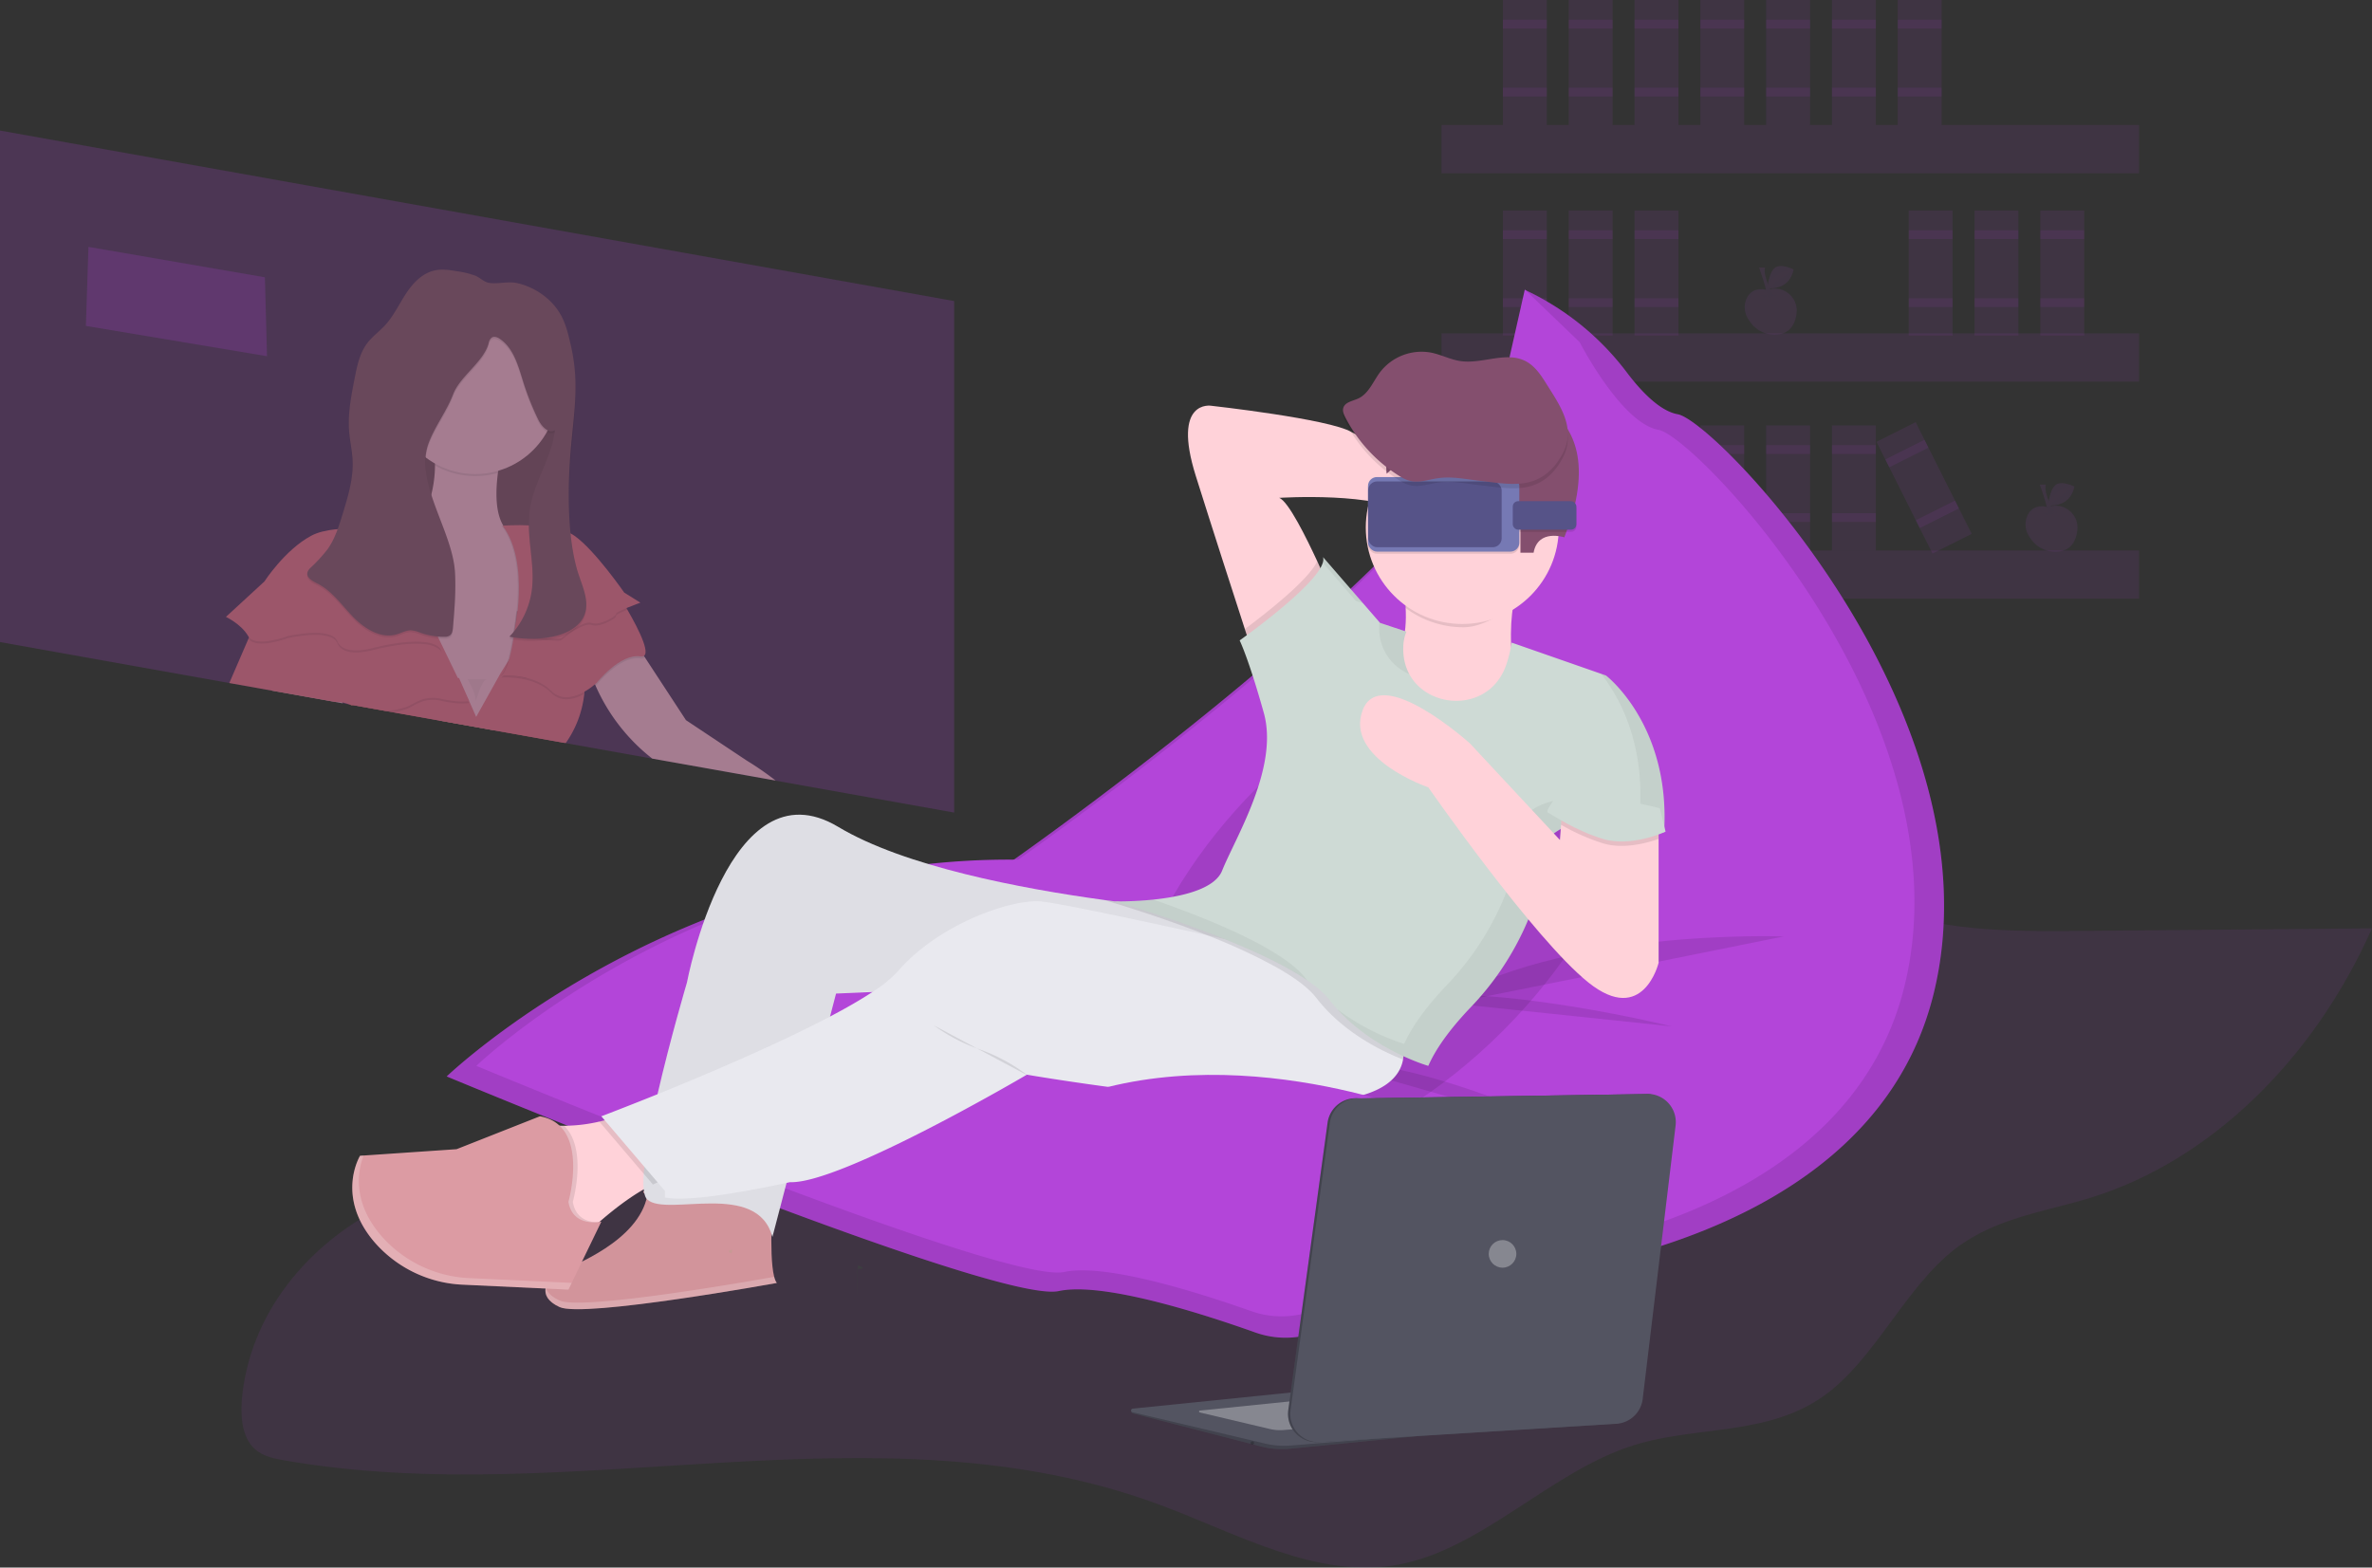 <svg id="3a829f7c-178b-4e23-b0ad-ea78953b0702" data-name="Layer 1" xmlns="http://www.w3.org/2000/svg" width="1081.36" height="714.79" viewBox="0 0 1081.36 714.79"><rect x="0" y="0" width="1081.36" height="714.79" fill="#333333" stroke="none"/><title>vr_chat</title><rect x="657.16" y="57" width="318" height="22" fill="#b345d9" opacity="0.1"/><rect x="657.16" y="152" width="318" height="22" fill="#b345d9" opacity="0.1"/><rect x="657.16" y="251" width="318" height="22" fill="#b345d9" opacity="0.1"/><rect x="685.16" width="20" height="57" fill="#b345d9" opacity="0.1"/><rect x="685.16" y="9" width="20" height="4" fill="#b345d9" opacity="0.1"/><rect x="685.16" y="40" width="20" height="4" fill="#b345d9" opacity="0.1"/><rect x="715.16" width="20" height="57" fill="#b345d9" opacity="0.1"/><rect x="715.16" y="9" width="20" height="4" fill="#b345d9" opacity="0.1"/><rect x="715.16" y="40" width="20" height="4" fill="#b345d9" opacity="0.1"/><rect x="745.16" width="20" height="57" fill="#b345d9" opacity="0.1"/><rect x="745.16" y="9" width="20" height="4" fill="#b345d9" opacity="0.1"/><rect x="745.16" y="40" width="20" height="4" fill="#b345d9" opacity="0.1"/><rect x="775.16" width="20" height="57" fill="#b345d9" opacity="0.1"/><rect x="775.16" y="9" width="20" height="4" fill="#b345d9" opacity="0.1"/><rect x="775.16" y="40" width="20" height="4" fill="#b345d9" opacity="0.1"/><rect x="805.16" width="20" height="57" fill="#b345d9" opacity="0.1"/><rect x="805.16" y="9" width="20" height="4" fill="#b345d9" opacity="0.1"/><rect x="805.16" y="40" width="20" height="4" fill="#b345d9" opacity="0.1"/><rect x="835.16" width="20" height="57" fill="#b345d9" opacity="0.1"/><rect x="835.16" y="9" width="20" height="4" fill="#b345d9" opacity="0.1"/><rect x="835.16" y="40" width="20" height="4" fill="#b345d9" opacity="0.1"/><rect x="865.16" width="20" height="57" fill="#b345d9" opacity="0.1"/><rect x="865.16" y="9" width="20" height="4" fill="#b345d9" opacity="0.1"/><rect x="865.16" y="40" width="20" height="4" fill="#b345d9" opacity="0.1"/><rect x="926.49" y="286.61" width="20" height="57" transform="translate(-101.22 360.53) rotate(-26.63)" fill="#b345d9" opacity="0.1"/><rect x="918.64" y="297.46" width="20" height="4" transform="translate(-95.04 355.36) rotate(-26.63)" fill="#b345d9" opacity="0.1"/><rect x="932.54" y="325.18" width="20" height="4" transform="translate(-105.99 364.53) rotate(-26.63)" fill="#b345d9" opacity="0.1"/><rect x="685.16" y="96" width="20" height="57" fill="#b345d9" opacity="0.1"/><rect x="685.16" y="105" width="20" height="4" fill="#b345d9" opacity="0.1"/><rect x="685.16" y="136" width="20" height="4" fill="#b345d9" opacity="0.1"/><rect x="715.16" y="96" width="20" height="57" fill="#b345d9" opacity="0.1"/><rect x="715.16" y="105" width="20" height="4" fill="#b345d9" opacity="0.1"/><rect x="715.16" y="136" width="20" height="4" fill="#b345d9" opacity="0.1"/><rect x="745.16" y="96" width="20" height="57" fill="#b345d9" opacity="0.1"/><rect x="745.16" y="105" width="20" height="4" fill="#b345d9" opacity="0.1"/><rect x="745.16" y="136" width="20" height="4" fill="#b345d9" opacity="0.1"/><rect x="870.16" y="96" width="20" height="57" fill="#b345d9" opacity="0.1"/><rect x="870.16" y="105" width="20" height="4" fill="#b345d9" opacity="0.1"/><rect x="870.16" y="136" width="20" height="4" fill="#b345d9" opacity="0.1"/><rect x="900.16" y="96" width="20" height="57" fill="#b345d9" opacity="0.1"/><rect x="900.16" y="105" width="20" height="4" fill="#b345d9" opacity="0.1"/><rect x="900.16" y="136" width="20" height="4" fill="#b345d9" opacity="0.1"/><rect x="930.16" y="96" width="20" height="57" fill="#b345d9" opacity="0.1"/><rect x="930.16" y="105" width="20" height="4" fill="#b345d9" opacity="0.1"/><rect x="930.16" y="136" width="20" height="4" fill="#b345d9" opacity="0.1"/><rect x="685.16" y="194" width="20" height="57" fill="#b345d9" opacity="0.1"/><rect x="685.16" y="203" width="20" height="4" fill="#b345d9" opacity="0.1"/><rect x="685.16" y="234" width="20" height="4" fill="#b345d9" opacity="0.1"/><rect x="715.16" y="194" width="20" height="57" fill="#b345d9" opacity="0.1"/><rect x="715.16" y="203" width="20" height="4" fill="#b345d9" opacity="0.1"/><rect x="715.16" y="234" width="20" height="4" fill="#b345d9" opacity="0.1"/><rect x="745.16" y="194" width="20" height="57" fill="#b345d9" opacity="0.1"/><rect x="745.16" y="203" width="20" height="4" fill="#b345d9" opacity="0.1"/><rect x="745.16" y="234" width="20" height="4" fill="#b345d9" opacity="0.1"/><rect x="775.16" y="194" width="20" height="57" fill="#b345d9" opacity="0.1"/><rect x="775.16" y="203" width="20" height="4" fill="#b345d9" opacity="0.1"/><rect x="775.16" y="234" width="20" height="4" fill="#b345d9" opacity="0.1"/><rect x="805.16" y="194" width="20" height="57" fill="#b345d9" opacity="0.1"/><rect x="805.16" y="203" width="20" height="4" fill="#b345d9" opacity="0.1"/><rect x="805.16" y="234" width="20" height="4" fill="#b345d9" opacity="0.1"/><rect x="835.16" y="194" width="20" height="57" fill="#b345d9" opacity="0.1"/><rect x="835.16" y="203" width="20" height="4" fill="#b345d9" opacity="0.1"/><rect x="835.16" y="234" width="20" height="4" fill="#b345d9" opacity="0.1"/><g opacity="0.1"><path d="M864.87,224.89s-6.06-2.06-9,3.29a9.75,9.75,0,0,0,.13,9.38c1.92,3.46,5.87,8,13.35,7.56,6.35-.34,8.46-5.18,9-9.69a10,10,0,0,0-13.22-10.66Z" transform="translate(-59.32 -92.61)" fill="#b345d9"/><path d="M857.3,238a9.75,9.75,0,0,1-.13-9.38c2.92-5.34,9-3.29,9-3.29l.31-.11a9.87,9.87,0,0,1,7.13.16,9.87,9.87,0,0,0-8.41-.8l-.31.11s-6.06-2.06-9,3.29a9.75,9.75,0,0,0,.13,9.38,14.57,14.57,0,0,0,6.86,6.49A15,15,0,0,1,857.3,238Z" transform="translate(-59.32 -92.61)" fill="#b345d9" opacity="0.1"/><path d="M861.74,227.45s2.25,1.77,7.71,0" transform="translate(-59.32 -92.61)" fill="#b345d9" opacity="0.2"/><path d="M861.26,214.61s3.85,10.44,3.53,13.17l3.05-.32s-5.14-9.15-3.85-12.85Z" transform="translate(-59.32 -92.61)" fill="#b345d9"/><path d="M861.26,214.61s3.85,10.44,3.53,13.17l3.05-.32s-5.14-9.15-3.85-12.85Z" transform="translate(-59.32 -92.61)" fill="#b345d9" opacity="0.2"/><path d="M877,215.48s-6.07-3.1-8.78-.54-3.13,9.11-3.13,9.11S875,225.41,877,215.48Z" transform="translate(-59.32 -92.61)" fill="#b345d9"/><path d="M877,215.48s-6.07-3.1-8.78-.54-3.13,9.11-3.13,9.11S875,225.41,877,215.48Z" transform="translate(-59.32 -92.61)" fill="#b345d9" opacity="0.1"/><path d="M865.08,224.05s1.59-7.6,11.91-8.58" transform="translate(-59.32 -92.61)" fill="#b345d9"/></g><g opacity="0.1"><path d="M992.87,323.89s-6.06-2.06-9,3.29a9.75,9.75,0,0,0,.13,9.38c1.92,3.46,5.87,8,13.35,7.56,6.35-.34,8.46-5.18,9-9.69a10,10,0,0,0-13.22-10.66Z" transform="translate(-59.32 -92.61)" fill="#b345d9"/><path d="M985.3,337a9.75,9.75,0,0,1-.13-9.38c2.92-5.34,9-3.29,9-3.29l.31-.11a9.87,9.87,0,0,1,7.13.16,9.87,9.87,0,0,0-8.41-.8l-.31.11s-6.06-2.06-9,3.29a9.75,9.75,0,0,0,.13,9.38,14.57,14.57,0,0,0,6.86,6.49A15,15,0,0,1,985.3,337Z" transform="translate(-59.32 -92.61)" fill="#b345d9" opacity="0.1"/><path d="M989.74,326.45s2.25,1.77,7.71,0" transform="translate(-59.32 -92.61)" fill="#b345d9" opacity="0.2"/><path d="M989.26,313.61s3.85,10.44,3.53,13.17l3.05-.32s-5.14-9.15-3.85-12.85Z" transform="translate(-59.32 -92.61)" fill="#b345d9"/><path d="M989.26,313.61s3.85,10.44,3.53,13.17l3.05-.32s-5.14-9.15-3.85-12.85Z" transform="translate(-59.32 -92.61)" fill="#b345d9" opacity="0.2"/><path d="M1005,314.48s-6.07-3.1-8.78-.54-3.13,9.11-3.13,9.11S1003,324.41,1005,314.48Z" transform="translate(-59.32 -92.61)" fill="#b345d9"/><path d="M1005,314.48s-6.07-3.1-8.78-.54-3.13,9.11-3.13,9.11S1003,324.41,1005,314.48Z" transform="translate(-59.32 -92.61)" fill="#b345d9" opacity="0.1"/><path d="M993.08,323.05s1.59-7.6,11.91-8.58" transform="translate(-59.32 -92.61)" fill="#b345d9"/></g><path d="M838.16,459.58c24.49,14.2,47.07,33.71,72.6,44.64,31.07,13.31,64.62,13.16,97.45,12.87l132.47-1.17c-26.83,60.46-74.23,106-127.75,122.68-21,6.56-43.43,9.14-61.95,23.23-23.08,17.56-36.76,50.58-60.22,67.31-25.86,18.42-58,13.45-86.82,22.54-37.57,11.84-69,47.42-107.32,54.42-37.06,6.77-73.19-14.24-109.11-27.51-128.3-47.38-266.91,3.23-399.34-20.2-5.09-.9-10.51-2.12-14.19-6.61-4.73-5.76-5.12-15.11-4.18-23.3,4.72-41.08,34.17-71.27,65.05-86.16,65.79-31.71,139.7-11.79,209.59-23.21,48-7.85,93.66-30.46,138.7-52.88,47.16-23.48,95.06-46.51,139.75-76.89C768.34,458.45,783.05,427.61,838.16,459.58Z" transform="translate(-59.32 -92.61)" fill="#b345d9" opacity="0.1"/><path d="M411.46,642.63s-2,30,2,35c0,0-88,16-99,11s-6-13,0-16,36-14,40-35c0,0-13-6,29,2S411.46,642.63,411.46,642.63Z" transform="translate(-59.32 -92.61)" fill="#dc9ba3"/><path d="M411.46,642.63s-2,30,2,35c0,0-88,16-99,11s-6-13,0-16,36-14,40-35c0,0-13-6,29,2S411.46,642.63,411.46,642.63Z" transform="translate(-59.32 -92.61)" opacity="0.05"/><path d="M754.65,224.87l.38.18a123.37,123.37,0,0,1,46,37.47c6.82,9,15.2,17.58,23.17,19C841.86,284.63,972,420,940.77,546S727.33,677.16,727.33,677.16s-38.76,6.57-61,19.71a41.14,41.14,0,0,1-34.75,3.34c-26.48-9.42-70-23.08-89.62-18.88-29.15,6.25-279-97.87-279-97.87s104.12-100,257.17-97.87c0,0,241.55-168.67,233.22-238.43Z" transform="translate(-59.32 -92.61)" fill="#b345d9"/><path d="M754.65,224.87l.38.18a123.37,123.37,0,0,1,46,37.47c6.82,9,15.2,17.58,23.17,19C841.86,284.63,972,420,940.77,546S727.33,677.16,727.33,677.16s-38.76,6.57-61,19.71a41.14,41.14,0,0,1-34.75,3.34c-26.48-9.42-70-23.08-89.62-18.88-29.15,6.25-279-97.87-279-97.87s104.12-100,257.17-97.87c0,0,241.55-168.67,233.22-238.43Z" transform="translate(-59.32 -92.61)" opacity="0.1"/><path d="M754.46,224.63l25,24s19,37,36,40,142,133,112,254-205,126-205,126-36.42,6.17-57.85,18.52a41.62,41.62,0,0,1-34.71,3.39c-25.49-9-66.78-21.91-85.43-17.91-28,6-268-94-268-94s100-96,247-94c0,0,232-162,224-229Z" transform="translate(-59.32 -92.61)" fill="#b345d9"/><ellipse cx="688.69" cy="506.93" rx="143.56" ry="78.86" transform="translate(-216.07 542.85) rotate(-45)" opacity="0.1"/><path d="M754.46,351.63s-11,18-4,53-18,35-18,35h-50l-17-44,24,2s16-4,9-41Z" transform="translate(-59.32 -92.61)" fill="#ffd2d9"/><path d="M604.46,309.63c7.65,24.35,17.24,54,22.36,69.82l3.64,11.18,33-34s-1.45-3.37-3.62-8.09C655,338.08,646.6,321,642.46,319.63c0,0,46-3,60,8s10-30,10-30-27-2-37-8-64-12-64-12S593.46,274.63,604.46,309.63Z" transform="translate(-59.32 -92.61)" fill="#ffd2d9"/><path d="M785.46,611.63s-85-39-115-33" transform="translate(-59.32 -92.61)" opacity="0.1"/><path d="M872.46,519.63s-103-4-159,32" transform="translate(-59.32 -92.61)" opacity="0.1"/><path d="M821.46,560.63s-81-20-124-13" transform="translate(-59.32 -92.61)" opacity="0.1"/><path d="M304.46,603.63l7,51,18-2s1.09-1,2.94-2.68c4.85-4.27,14.94-12.64,24.6-17.2a30.14,30.14,0,0,1,10.46-3.12l-20-30a110.5,110.5,0,0,1-14.93,4.42,72.06,72.06,0,0,1-16.08,1.9A29.35,29.35,0,0,1,304.46,603.63Z" transform="translate(-59.32 -92.61)" fill="#ffd2d9"/><path d="M354.46,639.63c9,8,50-9,57,17L417.9,632l19.83-75.89,2.73-10.45,16.52-.71,189.58-8.09,10.74-.46,5.66-.24-7.51-3.72-50-24.78s-18-1.26-42.85-4.67h0c-37.66-5.16-91-15.25-121.12-33.32-50-30-69,71-69,71s-7.6,25.63-13.4,50.88c-2.76,12-5.11,24-6,33.06C352.25,632.29,352.51,637.9,354.46,639.63Z" transform="translate(-59.32 -92.61)" fill="#e9e9ef"/><path d="M354.46,639.63c9,8,50-9,57,17L417.9,632l19.83-75.89,2.73-10.45,17-1,183.16-11.26,11.31-.7,3.48-.21,4.51-.28-54.5-24.5s-18-1.26-42.85-4.67h0c-37.66-5.16-91-15.25-121.12-33.32-50-30-69,71-69,71s-7.6,25.63-13.4,50.88c-2.76,12-5.11,24-6,33.06C352.25,632.29,352.51,637.9,354.46,639.63Z" transform="translate(-59.32 -92.61)" opacity="0.05"/><path d="M332.53,604.05,350,624.57l7,8.18a30.14,30.14,0,0,1,10.46-3.12l-20-30A110.5,110.5,0,0,1,332.53,604.05Z" transform="translate(-59.32 -92.61)" opacity="0.1"/><path d="M333.46,601.63,353,624.57l9.43,11.06v3C374,641.29,410,633.71,417.9,632c1-.21,1.56-.34,1.56-.34,23,1,108-49,108-49s93,16,138,12c25.13-2.24,32.17-11.33,33.49-18.93a19.72,19.72,0,0,0-1.49-11.07L657.3,536.37,652,532.62l-8.51-6s-14.79-3.35-33.58-7.5h0c-29.35-6.47-68.47-14.88-76.39-15.49-13-1-46,10-65,32a56.16,56.16,0,0,1-11,9l-.52.34c-5.34,3.54-11.92,7.31-19.25,11.16-24.21,12.75-56.48,26.44-78.67,35.43C343.91,597.67,333.46,601.63,333.46,601.63Z" transform="translate(-59.32 -92.61)" fill="#e9e9ef"/><path d="M304.46,603.63l7,51,18-2s1.09-1,2.94-2.68c-4,.09-10.56-1.06-11.94-9.32,0,0,6.93-24.25-4-34.68A29.35,29.35,0,0,1,304.46,603.63Z" transform="translate(-59.32 -92.61)" opacity="0.1"/><path d="M318.46,640.63s10-35-13-39l-38,15-44,3s-11.49,18.75,6.92,39.79a56.57,56.57,0,0,0,40,19l48.08,2.25,15-31S320.46,652.63,318.46,640.63Z" transform="translate(-59.32 -92.61)" fill="#dc9ba3"/><path d="M562.61,503c5,1.47,25.88,7.7,47.24,16.16h0a263.12,263.12,0,0,1,30.78,14.19c2.07,1.16,4,2.33,5.9,3.51,5.6,3.55,10.11,7.19,12.9,10.8,12.34,16,30.47,24.56,39.49,28.07a19.72,19.72,0,0,0-1.49-11.07L657.3,536.37l5.66-.24-7.51-3.72,4.51-.28-54.5-24.5S587.45,506.37,562.61,503Z" transform="translate(-59.32 -92.61)" opacity="0.1"/><path d="M626.82,379.45l3.64,11.18,33-34s-1.45-3.37-3.62-8.09C655.67,357.38,635.75,372.82,626.82,379.45Z" transform="translate(-59.32 -92.61)" opacity="0.1"/><path d="M745.88,396.06a58.14,58.14,0,0,0,2.58-10.43l43,15s29.5,22.5,26.5,71.5c0,0-36.5-13.5-52.5,2.5l-.33,2.82a130,130,0,0,1-35.25,74.38c-8,8.35-15.45,17.77-19.42,26.8,0,0-28-8-45-30s-98-45-98-45,43,1,49-14,26-47,19-72-11-33-11-33,41-29,38-38l26,30,12,4a19.2,19.2,0,0,0-1.41,7.31C698.41,415.13,736.77,421.68,745.88,396.06Z" transform="translate(-59.32 -92.61)" fill="#cedad5"/><path d="M710,601.13s-97-40-176-2l19,40,91,2Z" transform="translate(-59.32 -92.61)" fill="#b345d9"/><path d="M700,369.77a103.66,103.66,0,0,0-1.52-11.14l56-5s-3.88,3.35-5.57,15.85c-6.57,3.9-14.24,9.15-22.43,9.15A43.8,43.8,0,0,1,700,369.77Z" transform="translate(-59.32 -92.61)" opacity="0.1"/><circle cx="666.64" cy="240.53" r="44" fill="#ffd2d9"/><path d="M758.46,344.63h-6v-17l-6-18s-30-14-44-11l-11,10s-3-24,15-33,50-5,58,2,21,19,11,52l-3,8S760.46,333.63,758.46,344.63Z" transform="translate(-59.32 -92.61)" fill="#844f6e"/><g opacity="0.05"><path d="M680.74,367.73l-3.28-1.09-15.1-17.43a4.26,4.26,0,0,0,.1-2.57Z" transform="translate(-59.32 -92.61)"/><path d="M701.79,400c-7.93-3.5-14-11.1-13.73-22,0-.59,0-1.15.1-1.68l.32.36,12,4a19.2,19.2,0,0,0-1.41,7.31A23.9,23.9,0,0,0,701.79,400Z" transform="translate(-59.32 -92.61)"/><path d="M585.14,502.82c25.06,8.72,59,22.45,69.32,35.82.25.33.51.64.77,1-27.46-18.83-87.77-36-87.77-36A155.87,155.87,0,0,0,585.14,502.82Z" transform="translate(-59.32 -92.61)"/><path d="M699.46,568.63c4-9,11.47-18.45,19.42-26.8a130,130,0,0,0,35.25-74.38l.33-2.82c16-16,52.5-2.5,52.5-2.5,1.9-31.08-9.27-51.49-17.69-62.27l2.19.77s29.5,22.5,26.5,71.5c0,0-36.5-13.5-52.5,2.5l-.33,2.82a130,130,0,0,1-35.25,74.38c-8,8.35-15.45,17.77-19.42,26.8,0,0-24.37-7-41.44-25.76A103.52,103.52,0,0,0,699.46,568.63Z" transform="translate(-59.32 -92.61)"/></g><path d="M710.46,451.63s48,69,73,89,32-9,32-9v-64l-44-5L771,468.7l-.53,6.93-41-44s-41-37-49-15S710.46,451.63,710.46,451.63Z" transform="translate(-59.32 -92.61)" fill="#ffd2d9"/><path d="M771,468.7a95.27,95.27,0,0,0,19,8.43c9.45,2.91,20.28-.15,25.5-2v-7.47l-44-5Z" transform="translate(-59.32 -92.61)" opacity="0.1"/><path d="M816,461.13l2.63,10.71S803,479.13,790,475.13s-23-11-25-12,8-12,8-12Z" transform="translate(-59.32 -92.61)" fill="#cedad5"/><path d="M528,583.13a81.22,81.22,0,0,0-22-12,78.6,78.6,0,0,1-21-11" transform="translate(-59.32 -92.61)" opacity="0.1"/><path d="M223.46,619.63l1.64-.11c-2.38,6-5.82,20.79,8.29,36.9a56.57,56.57,0,0,0,40,19l46.57,2.18-1.49,3.07-48.08-2.25a56.57,56.57,0,0,1-40-19C212,638.39,223.46,619.63,223.46,619.63Z" transform="translate(-59.32 -92.61)" fill="#fff" opacity="0.2"/><path d="M450.23,671.13h.15c-.13,2.36-.36,7.23-.4,12.58C449.93,679,450.08,674.39,450.23,671.13Z" transform="translate(-59.32 -92.61)" fill="lime" opacity="0.05"/><path d="M393.26,662.5q-.21.91-.47,1.79C391.81,663.72,390.4,662.66,393.26,662.5Z" transform="translate(-59.32 -92.61)" fill="lime" opacity="0.05"/><path d="M314.46,685.63c10.25,4.66,87.33-8.91,97.81-10.79a7.79,7.79,0,0,0,1.19,2.79s-88,16-99,11c-5.66-2.57-7.08-5.94-6.31-9C308.73,681.77,310.61,683.88,314.46,685.63Z" transform="translate(-59.32 -92.61)" fill="#fff" opacity="0.2"/><path d="M450.37,671.14c.05-1,.09-1.51.09-1.51S455.55,671.45,450.37,671.14Z" transform="translate(-59.32 -92.61)" fill="lime" opacity="0.05"/><rect x="682.96" y="311.13" width="69" height="34" rx="4.08" ry="4.08" transform="translate(1375.61 563.66) rotate(-180)" opacity="0.1"/><rect x="748.96" y="322.13" width="29" height="13" rx="2.44" ry="2.44" transform="translate(1467.61 564.66) rotate(-180)" opacity="0.1"/><rect x="682.96" y="310.13" width="69" height="34" rx="4.08" ry="4.08" transform="translate(1375.61 561.66) rotate(-180)" fill="#7679b4"/><rect x="683.02" y="312.13" width="60.88" height="30" rx="4.08" ry="4.08" transform="translate(1367.61 561.66) rotate(-180)" fill="#565388"/><rect x="748.96" y="321.13" width="29" height="13" rx="2.44" ry="2.44" transform="translate(1467.61 562.66) rotate(-180)" fill="#565388"/><path d="M698,312.11a68.15,68.15,0,0,1-25.38-27.21c-.67-1.31-1.31-2.78-.94-4.2.71-2.72,4.26-3.2,6.82-4.37,4.77-2.19,6.78-7.72,9.91-11.93a23.86,23.86,0,0,1,23.33-9c4.56.92,8.78,3.18,13.38,3.86,9.92,1.45,20.74-4.56,29.65,0,4.06,2.09,6.81,6,9.23,9.9,6.07,9.71,13.68,20,8.16,31.39-3.17,6.51-8.23,11.91-15.34,13.81s-15.34.32-22.57-.47c-5.95-.64-12.18-2-18.17-1.37C709.07,313.28,704.69,316.14,698,312.11Z" transform="translate(-59.32 -92.61)" opacity="0.1"/><path d="M698,310.11a68.15,68.15,0,0,1-25.38-27.21c-.67-1.31-1.31-2.78-.94-4.2.71-2.72,4.26-3.2,6.82-4.37,4.77-2.19,6.78-7.72,9.91-11.93a23.86,23.86,0,0,1,23.33-9c4.56.92,8.78,3.18,13.38,3.86,9.92,1.45,20.74-4.56,29.65,0,4.06,2.09,6.81,6,9.23,9.9,6.07,9.71,13.68,20,8.16,31.39-3.17,6.51-8.23,11.91-15.34,13.81s-15.34.32-22.57-.47c-5.95-.64-12.18-2-18.17-1.37C709.07,311.28,704.69,314.14,698,310.11Z" transform="translate(-59.32 -92.61)" fill="#844f6e"/><polygon points="120.77 126.44 40.32 112.57 39.15 148.62 121.73 162.43 120.77 126.44" fill="#b345d9" opacity="0.2"/><polygon points="0 59.53 0 292.78 104.54 311.46 124.09 314.96 152.65 320.06 156.21 320.7 159.17 321.23 160.26 321.42 160.52 321.47 175.71 324.19 178.97 324.77 200.29 328.58 224.86 332.97 257.26 338.76 257.84 338.86 297.36 345.93 353.59 355.98 435 370.53 435 137.28 0 59.53" fill="#b345d9" opacity="0.2"/><g opacity="0.5"><rect x="182.23" y="178.97" width="74.38" height="77.15" fill="#865a61"/><rect x="182.23" y="168.34" width="74.38" height="77.15" opacity="0.1"/><path d="M223.76,370.66l1.83,2.58,5.83,8.21.85,1.2,2.92,4.12.57.8,10.07,14.19.66.93,6.13,8.64.56.79,6.43,9.06,24.57,4.39,3.33-.4,11.6-22.61.36-.71.05-.11,6.24-12.16.23-.44.07-.49.57-4.1,0-.16.1-.77h0v-.14l2.1-15.2v-.1l2.68-19.46L313,338.09l.35-2.54a33.89,33.89,0,0,1-7.57,2.54,24.87,24.87,0,0,1-5,.55h-.08a16.94,16.94,0,0,1-4.29-.55,12.38,12.38,0,0,1-7.64-5.79l0,0c-2.73-4.54-4-12-2.46-24,0-.32.08-.64.13-1q.55-4,1.56-8.68L260,285l-.42-.2-3.94-1.92s.6,2.83,1.14,7.15l.09.73a106.05,106.05,0,0,1,.76,13.19c0,.31,0,.62,0,.93a56.25,56.25,0,0,1-1.69,13.28,4.37,4.37,0,0,1-.13.49c-2.09,7.46-6.31,13.51-14.25,14.91a22.76,22.76,0,0,1-6.7.13,26.29,26.29,0,0,0-8.67.24C206.84,338.29,223.76,370.66,223.76,370.66Z" transform="translate(-59.32 -92.61)" fill="#fdc2cc"/><path d="M288,298.6q-1.13,5.25-1.7,9.65A37.62,37.62,0,0,1,276,309.69a37.24,37.24,0,0,1-18.34-4.8,109,109,0,0,0-2-22Z" transform="translate(-59.32 -92.61)" opacity="0.1"/><circle cx="216.64" cy="178.74" r="37.42" fill="#fdc2cc"/><path d="M215,401.61s.19.32.51.93a56.79,56.79,0,0,1,4.35,11.53L235,416.79l3.26.58,21.32,3.81,24.57,4.39,32.4,5.79a47.64,47.64,0,0,0,8.9-22.25c.05-.32.09-.65.12-1,.16-1.52.25-3.08.26-4.7,0,0,0,0,0,0a.14.14,0,0,0,0-.09v-.06c0-.54,0-1.11,0-1.66-.26-10.84-10.81-13-19.79-13a65,65,0,0,0-12.54,1.41l-2.16,3.49v0a0,0,0,0,1,0,0l-.85,1.34s0,0,0,0l-3,4.8-11.09,19.87-3.25-7.39-.2-.45,0,0-4.35-9.89h-.45l-22.32-.1Z" transform="translate(-59.32 -92.61)" fill="#ec7580"/><path d="M219.66,414.31c0-.09-.05-.19-.08-.29a52.65,52.65,0,0,0-4.6-11.48h.51l31,.15,21.67.1h.44l4.19,9.51.18.42.2.45,3.25,7.38,11.09-19.86,0,0,.12-.19,2.14-3.45,1-1.66h0l.53-.86,2.16-3.49s1.94-.45,4.86-.84l1-.13c.78-.09,1.6-.18,2.47-.25l.82-.06h.11l1.58-.08c.46,0,.92,0,1.39,0,1.36,0,2.76,0,4.16.11l1.1.1a23.68,23.68,0,0,1,8.41,2.28,5.18,5.18,0,0,1,.57.31,12,12,0,0,1,1.85,1.29c.23.19.45.39.67.6A10.62,10.62,0,0,1,324,396a9.59,9.59,0,0,1,.76,1.37,10.87,10.87,0,0,1,.58,1.54,12.58,12.58,0,0,1,.38,1.71,16,16,0,0,1,.16,1.9c0,.24,0,.48,0,.71v.09a.09.09,0,0,1,0,.07s0,0,0,0c0,.55,0,1.1,0,1.63,0,.37,0,.74,0,1.1a.06.06,0,0,1,0,.06h0c0,.29,0,.57-.05.86s0,.66-.07,1,0,.66-.09,1a47.41,47.41,0,0,1-8.44,22.41l-.58-.1-32.4-5.79-24.57-4.39-21.32-3.81-3.26-.58-15.19-2.72c0,.12.07.24.1.36Z" transform="translate(-59.32 -92.61)" fill="#ec7580"/><path d="M328.16,397.92a54.09,54.09,0,0,0,2.41,6.73l.29.68a86.08,86.08,0,0,0,25.82,33.2l56.23,10a140.89,140.89,0,0,0-13.14-9.09L372.05,421l-18.82-28.76-.38-.58-5.28-8.07Z" transform="translate(-59.32 -92.61)" fill="#fdc2cc"/><path d="M353.23,392.26a1.88,1.88,0,0,1-2,.58c-9.24-1.39-19.86,12-19.86,12l-.54.49a54.38,54.38,0,0,1-2.7-7.41l19.4-14.32Z" transform="translate(-59.32 -92.61)" opacity="0.1"/><path d="M325.6,409.05c-4.35,2.42-10.32,4.16-15-.51-8.06-8.06-22.18-7-23.06-6.93,1.44-.2,2.72-3.16,3.81-7.13l2.16-3.49s31.88-7.39,32.34,11.55A50.63,50.63,0,0,1,325.6,409.05Z" transform="translate(-59.32 -92.61)" opacity="0.1"/><path d="M308.88,368.18l-2.89,21-6.52,12.71a39.75,39.75,0,0,0-12.38-1.16c4.6-.63,7.56-29.34,7.56-29.34l.26-.06Z" transform="translate(-59.32 -92.61)" opacity="0.1"/><path d="M351.26,391.91c-9.24-1.39-19.86,12-19.86,12s-12.47,12-20.79,3.7c-8.06-8.06-22.18-7-23.06-6.93,4.6-.63,7.56-29.34,7.56-29.34l.26-.06,44.33-9.86s2.64,4.05,5.63,9.21C350.72,379.93,357.21,392.81,351.26,391.91Z" transform="translate(-59.32 -92.61)" fill="#ec7580"/><path d="M340.18,373.44c.46.92-7.39,5.54-11.09,4.16s-12.93,6-13.86,6.93-21.71-1.39-21.71-1.39a97.69,97.69,0,0,0,1.86-11.85l44.33-9.86s2.64,4.05,5.63,9.21C342.58,371.76,339.95,373,340.18,373.44Z" transform="translate(-59.32 -92.61)" opacity="0.1"/><path d="M313.38,335.56l-4.5,32.62-2.12,15.33c-6.19-.46-13.71-1.3-13.71-1.3s7.85-32.8-5.08-49.89l.77-.05C296,344.35,313.38,335.56,313.38,335.56Z" transform="translate(-59.32 -92.61)" opacity="0.1"/><path d="M288.44,332.32s23.56-1.85,32.8,4.62,22.64,25.87,22.64,25.87l7.39,4.62s-11.55,4.16-11.09,5.08-7.39,5.54-11.09,4.16-12.93,6-13.86,6.93-21.71-1.39-21.71-1.39S301.37,349.41,288.44,332.32Z" transform="translate(-59.32 -92.61)" fill="#ec7580"/><path d="M183.41,407.56l28.56,5.1,3.56.64-.12-.37a28.62,28.62,0,0,0-3.66-7.62c-8.78-12-28.18,0-28.18,0S183.5,406.11,183.41,407.56Z" transform="translate(-59.32 -92.61)" fill="#fdc2cc"/><path d="M183.41,407.56l28.56,5.1,3.56.64-.12-.37a28.62,28.62,0,0,0-3.66-7.62c-8.78-12-28.18,0-28.18,0S183.5,406.11,183.41,407.56Z" transform="translate(-59.32 -92.61)" opacity="0.1"/><path d="M219.66,414.31c0-.09-.05-.19-.08-.29a52.65,52.65,0,0,0-4.6-11.48h.51l31,.15,21.67.1,4.61,9.52.2.41.22.44h0c-.31.06-4.46.85-12.45-.93a16.33,16.33,0,0,0-7.54-.12c-3.39.78-5.74,2.66-8.63,3.81a29.32,29.32,0,0,1-6.26,1.44l-3.26-.58-15.19-2.72c0,.12.07.24.1.36Z" transform="translate(-59.32 -92.61)" opacity="0.1"/><path d="M163.86,404.06l19.55,3.5,28.56,5.1a14.47,14.47,0,0,1,3.44.27,17.57,17.57,0,0,1,3.08.9q.6.22,1.17.48l.28.12c0-.12-.06-.24-.1-.36L235,416.79a36.44,36.44,0,0,0,9.52-1.78c2.73-1.09,5-2.83,8.07-3.68a16.2,16.2,0,0,1,8.1,0c6.78,1.51,10.8,1.17,12.05,1h0a1.94,1.94,0,0,0,.38-.06h0l-.22-.45,0,0-4.35-9-.44-.93h0l-8.77-18.09-.46-1-5.55-11.44,0,0-.37,0-27.39,1.88-1.93.14-3.63.25h0l-.83,0-43.47,3-2.84,6.56-.25.58Z" transform="translate(-59.32 -92.61)" fill="#ec7580"/><path d="M260.72,390.07c-5.08-8.32-31.88-.92-31.88-.92s-12.93,3.7-15.71-3.23-22.64-2.31-22.64-2.31-14.39,5.4-17.87.22l3.09-7.15,77.26-5.3Z" transform="translate(-59.32 -92.61)" opacity="0.1"/><path d="M238.54,335.56s-25.41-5.08-37.42,1.39-21.25,20.79-21.25,20.79L162.32,373.9s6.93,3.23,10.16,8.78,18,0,18,0,19.86-4.62,22.64,2.31,15.71,3.23,15.71,3.23,26.79-7.39,31.88.92Z" transform="translate(-59.32 -92.61)" fill="#ec7580"/><path d="M267.83,217.18c-3.44-.58-7-1.14-10.39-.4-5.63,1.22-9.92,5.78-13.08,10.6s-5.61,10.15-9.51,14.38c-2.61,2.84-5.82,5.12-8.14,8.19-3.42,4.52-4.61,10.3-5.71,15.86-1.62,8.17-3.24,16.48-2.52,24.78.36,4.17,1.31,8.28,1.53,12.46.45,8.42-2,16.7-4.5,24.77-1.7,5.58-3.46,11.26-6.82,16a69.29,69.29,0,0,1-7.81,8.54,4.8,4.8,0,0,0-1.43,2.1c-.59,2.39,2.29,4,4.49,5.07,6.73,3.36,11.15,9.91,16.38,15.3s12.72,10,19.92,7.87c2.13-.64,4.16-1.87,6.39-1.83A14.12,14.12,0,0,1,251,382a32.69,32.69,0,0,0,11,1.85,4.25,4.25,0,0,0,2.39-.52c1.11-.75,1.33-2.27,1.44-3.61.7-8.39,1.4-16.81.93-25.22-1.07-19-18.66-41.05-12-58.92,2.91-7.79,8.23-14.5,11.17-22.27,3.1-8.2,14-14.85,16.21-23.34a3.91,3.91,0,0,1,1.42-2.51c1.15-.71,2.65-.09,3.77.68,6.29,4.34,8.34,12.5,10.63,19.8a122.29,122.29,0,0,0,6.84,17.13c1.47,3,4.71,6.46,7.52,4.64-1.42,12.61-9.6,23.62-11.45,36.18-1.8,12.23,2.57,24.73.87,37a37.94,37.94,0,0,1-10.2,21,50.72,50.72,0,0,0,18.87.17c6.33-1.14,13.11-4.14,15.39-10.16,2.51-6.62-1.36-13.72-3.32-20.53-4.7-16.36-4.34-35.7-2.85-52.66,1.53-17.43,3.84-32.7-.06-49.76a59.4,59.4,0,0,0-3.77-12.29c-3.86-8.16-11.8-14-20.51-16-4.48-1.06-9.07.58-13.25-.2-2.1-.39-4-2.41-6-3.23A39.62,39.62,0,0,0,267.83,217.18Z" transform="translate(-59.32 -92.61)" opacity="0.1"/><path d="M325.79,372.94c-2.29,6-9.06,9-15.39,10.16a50.83,50.83,0,0,1-18.87-.17,37.94,37.94,0,0,0,10.2-21c1.7-12.25-2.67-24.75-.87-37,1.85-12.56,10-23.57,11.45-36.18-2.81,1.82-6.05-1.64-7.53-4.64A122.56,122.56,0,0,1,297.93,267c-2.29-7.29-4.34-15.46-10.63-19.79-1.11-.77-2.61-1.39-3.76-.67a3.89,3.89,0,0,0-1.42,2.51c-2.17,8.49-13.11,15.15-16.21,23.34-2.95,7.77-8.26,14.48-11.17,22.28-6.67,17.86,10.93,39.88,12,58.91.47,8.41-.23,16.83-.93,25.22-.12,1.34-.33,2.86-1.44,3.61A4.24,4.24,0,0,1,262,383a32.58,32.58,0,0,1-11-1.85,14.12,14.12,0,0,0-4.36-1.13c-2.23,0-4.25,1.19-6.38,1.82-7.2,2.17-14.69-2.47-19.92-7.87s-9.65-11.95-16.38-15.3c-2.2-1.1-5.08-2.68-4.49-5.07a4.83,4.83,0,0,1,1.43-2.1,69.36,69.36,0,0,0,7.82-8.54c3.36-4.76,5.11-10.44,6.82-16,2.46-8.07,5-16.34,4.5-24.77-.22-4.18-1.17-8.28-1.53-12.45-.72-8.3.91-16.6,2.52-24.77,1.1-5.57,2.29-11.34,5.71-15.86,2.33-3.07,5.53-5.35,8.14-8.19,3.9-4.24,6.35-9.57,9.51-14.39s7.45-9.37,13.08-10.6c3.41-.74,7-.18,10.39.4a39.57,39.57,0,0,1,8.16,2c2.05.82,3.94,2.84,6,3.22,4.18.78,8.77-.86,13.25.2,8.7,2.05,16.64,7.89,20.51,16a36.72,36.72,0,0,1,1.9,5c.74,2.39,1.3,4.85,1.86,7.29.12.52.24,1,.34,1.55h0c3.42,16.24,1.21,28.07-.28,45s-1.86,39.53,2.85,55.89C324.42,359.22,328.3,366.32,325.79,372.94Z" transform="translate(-59.32 -92.61)" fill="#865a61"/><path d="M272.5,402.31s3.7,6,3.7,10.16c0,0,2.77-10.16,5.08-10.16Z" transform="translate(-59.32 -92.61)" opacity="0.05"/></g><path d="M575.86,735.44l127.8-13.13,1.57,25.17-58.42,5.8a38.16,38.16,0,0,1-12-.93l-59.05-15.26A.84.84,0,0,1,575.86,735.44Z" transform="translate(-59.32 -92.61)" fill="#535461"/><path d="M575.86,735.44l127.8-13.13,1.57,25.17-58.42,5.8a38.16,38.16,0,0,1-12-.93l-59.05-15.26A.84.84,0,0,1,575.86,735.44Z" transform="translate(-59.32 -92.61)" opacity="0.2"/><path d="M575.86,734.92l128.85-13.13L706.28,747l-58.42,4.75a38.16,38.16,0,0,1-12-.93l-60.1-14.21A.84.84,0,0,1,575.86,734.92Z" transform="translate(-59.32 -92.61)" fill="#535461"/><path d="M606.41,735.81l68.13-6.94.83,13.31-30.89,2.51a20.18,20.18,0,0,1-6.35-.49l-31.78-7.51A.44.44,0,0,1,606.41,735.81Z" transform="translate(-59.32 -92.61)" fill="#fff" opacity="0.3"/><path d="M678.65,593.48l132-2a12.88,12.88,0,0,1,11.5,14.35l-15,124.69a12.88,12.88,0,0,1-12,11.32l-135,8.36a12.88,12.88,0,0,1-13.51-14.73l17.92-131A12.88,12.88,0,0,1,678.65,593.48Z" transform="translate(-59.32 -92.61)" fill="#535461"/><path d="M678.65,593.48l132-2a12.88,12.88,0,0,1,11.5,14.35l-15,124.69a12.88,12.88,0,0,1-12,11.32l-135,8.36a12.88,12.88,0,0,1-13.51-14.73l17.92-131A12.88,12.88,0,0,1,678.65,593.48Z" transform="translate(-59.32 -92.61)" opacity="0.2"/><path d="M679.7,593.48l132-2a12.88,12.88,0,0,1,11.5,14.35l-15,124.69a12.88,12.88,0,0,1-12,11.32l-135,8.36a12.88,12.88,0,0,1-13.51-14.73l17.92-131A12.88,12.88,0,0,1,679.7,593.48Z" transform="translate(-59.32 -92.61)" fill="#535461"/><circle cx="684.98" cy="571.76" r="6.29" fill="#fff" opacity="0.3"/><circle cx="570.92" cy="658.02" r="0.79" opacity="0.2"/></svg>